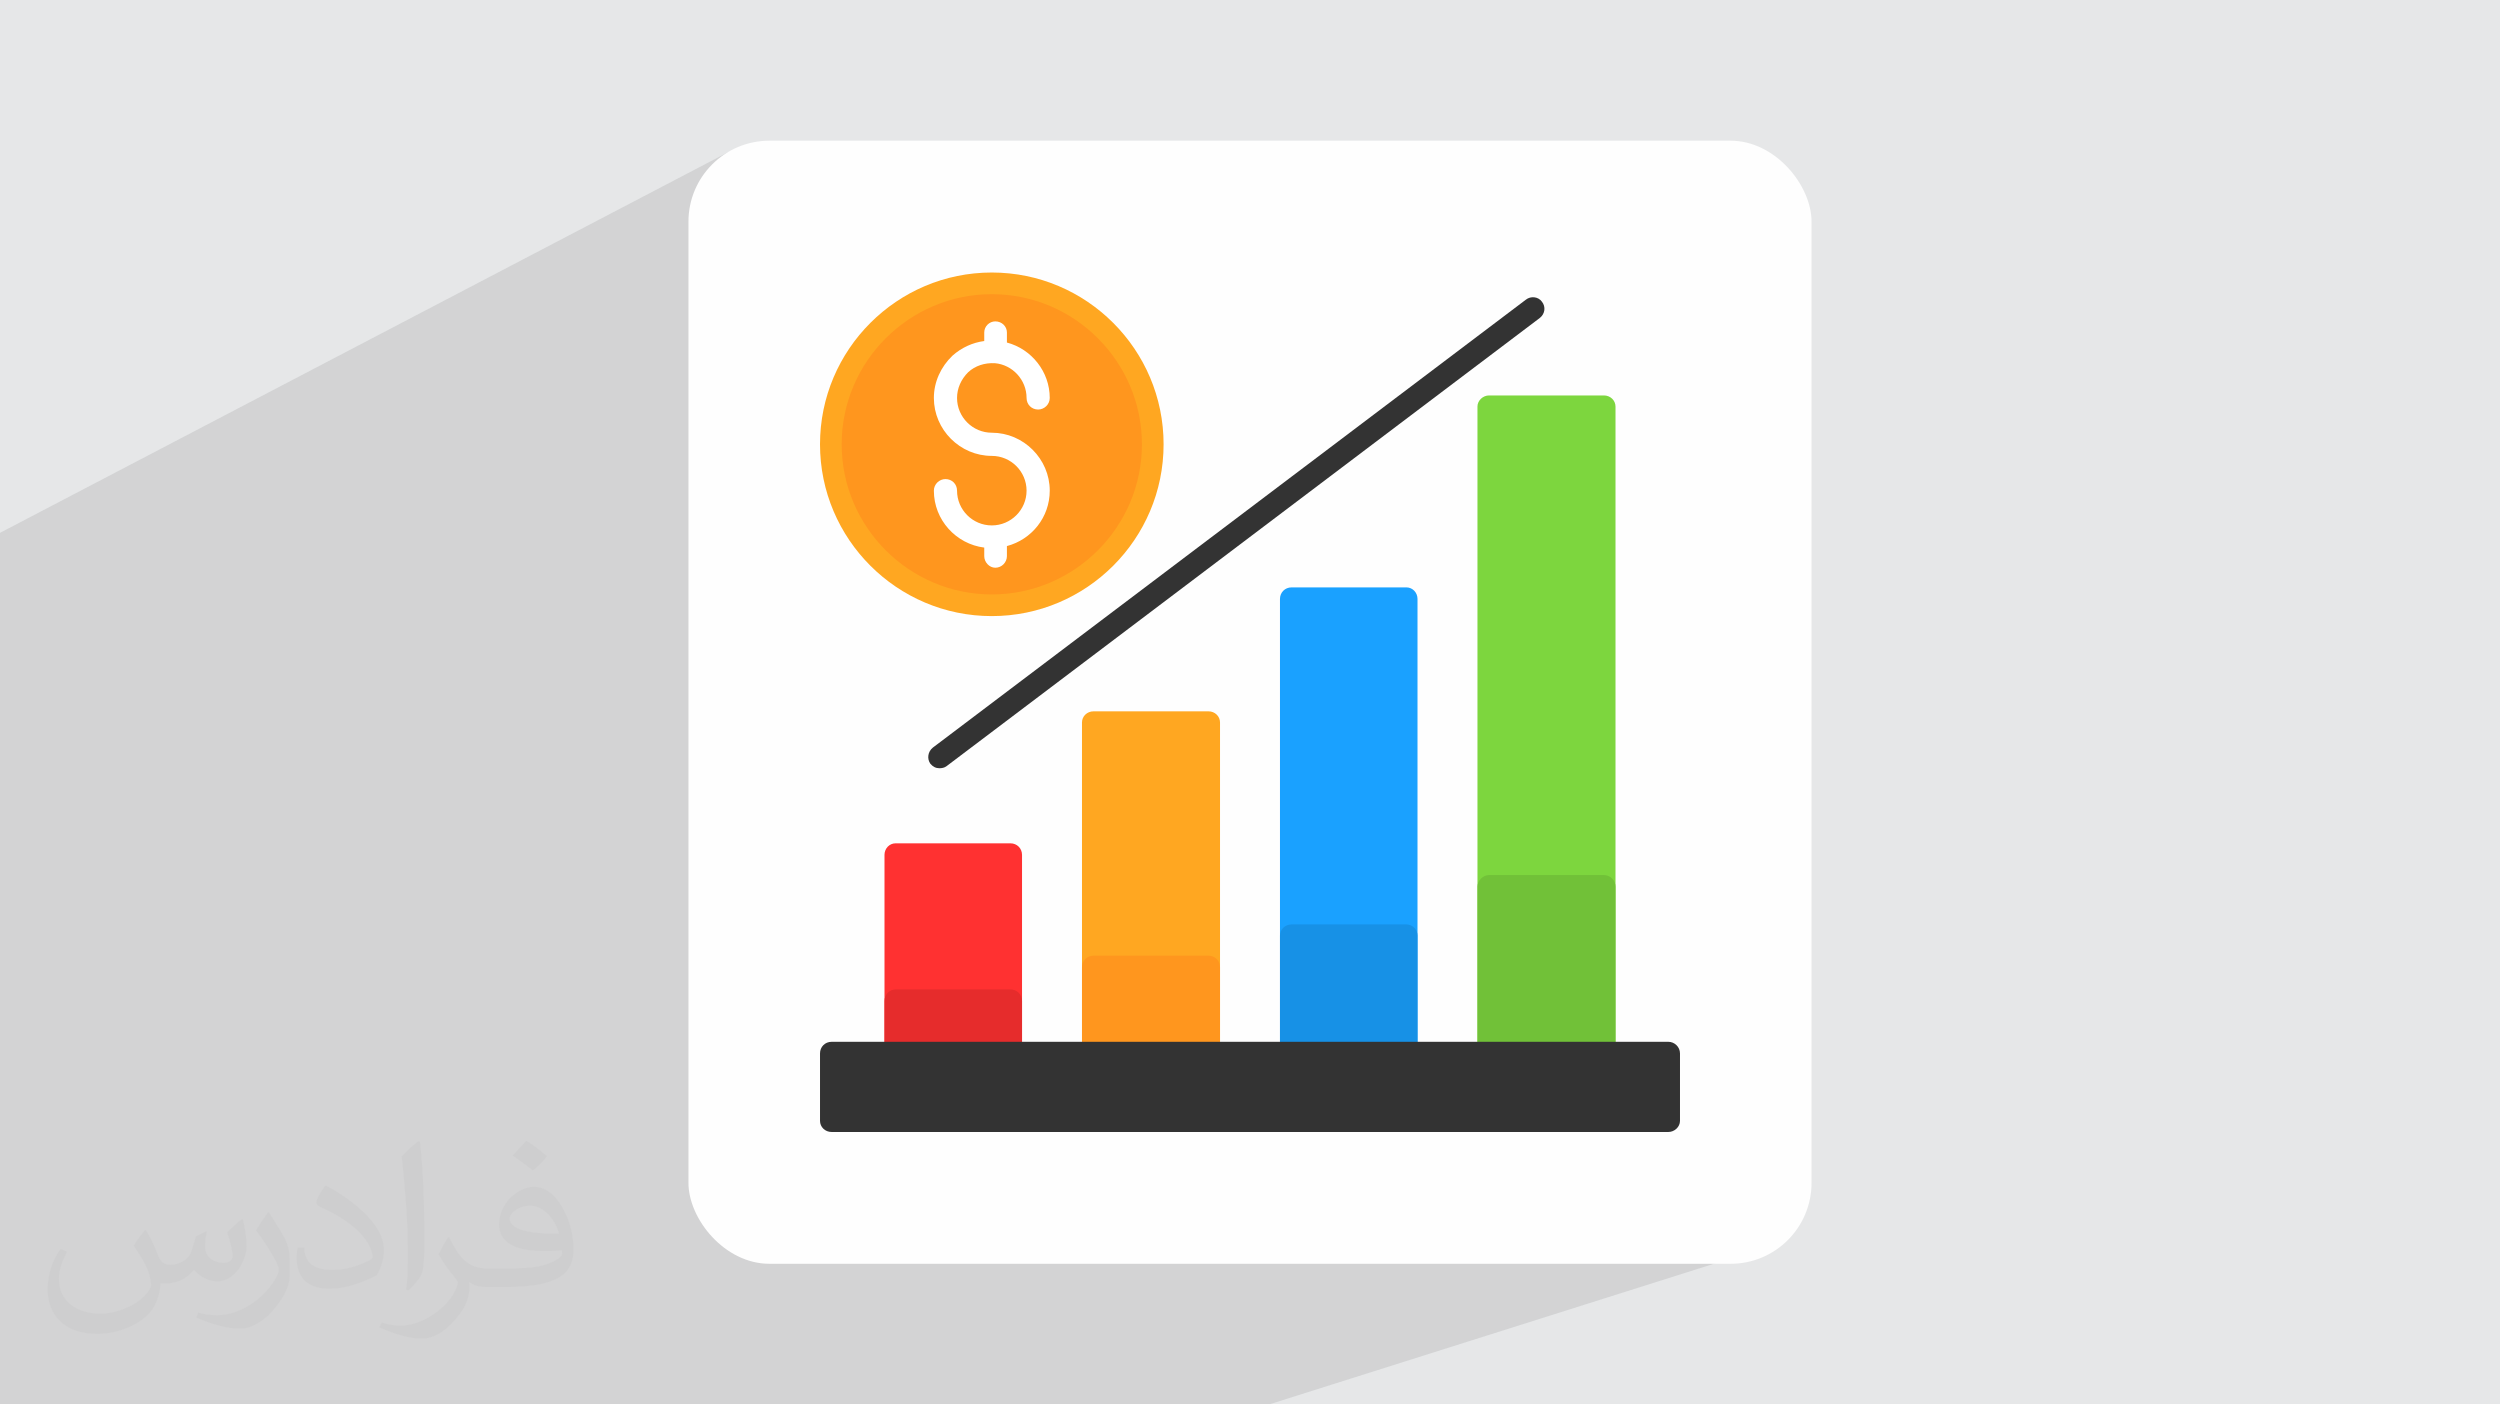<?xml version="1.0" encoding="UTF-8"?>
<!DOCTYPE svg PUBLIC "-//W3C//DTD SVG 1.0//EN" "http://www.w3.org/TR/2001/REC-SVG-20010904/DTD/svg10.dtd">
<!-- Creator: CorelDRAW -->
<svg xmlns="http://www.w3.org/2000/svg" xml:space="preserve" width="94.192mm" height="52.917mm" version="1.0" style="shape-rendering:geometricPrecision; text-rendering:geometricPrecision; image-rendering:optimizeQuality; fill-rule:evenodd; clip-rule:evenodd"
viewBox="0 0 9404.92 5283.66"
 xmlns:xlink="http://www.w3.org/1999/xlink"
 xmlns:xodm="http://www.corel.com/coreldraw/odm/2003">
 <defs>
  <style type="text/css">
   <![CDATA[
    .fil3 {fill:#FEFEFE}
    .fil12 {fill:#1791E6}
    .fil8 {fill:#1AA1FF}
    .fil10 {fill:#333333}
    .fil11 {fill:#71C138}
    .fil7 {fill:#7DD63E}
    .fil13 {fill:#E62C2C}
    .fil9 {fill:#FF3131}
    .fil5 {fill:#FF961E}
    .fil4 {fill:#FFA721}
    .fil6 {fill:white}
    .fil2 {fill:#373435;fill-opacity:0.031}
    .fil1 {fill:#2B2A29;fill-opacity:0.102}
    .fil0 {fill:#E6E7E8}
   ]]>
  </style>
 </defs>
 <g id="Layer_x0020_1">
  <polygon class="fil0" points="-0,0 9404.92,0 9404.92,5283.66 -0,5283.66 "/>
  <polygon class="fil1" points="6532.25,3955.98 6723.22,4667.13 4773.4,5283.66 38.76,5283.66 -0,5283.66 -0,2004.49 2736.98,573.52 "/>
  <path class="fil2" d="M548.54 4627.69c17.95,27.21 29.6,53.36 40.96,82.43 8.45,16.91 12.93,48.09 52.57,48.09 11.61,0 28.28,-3.42 43.06,-11.61 16.63,-8.73 29.32,-21.94 35.94,-42l15.85 -53.36 38.57 -19.02 2.64 2.64c-5.27,20.09 -6.59,39.36 -6.59,54.43 0,44.63 38.57,61.56 69.22,61.56 17.95,0 34.09,-8.73 34.09,-25.11 0,-21.13 -8.98,-57.06 -20.62,-89.29 17.95,-17.95 35.94,-35.94 56.53,-50.47l3.17 1.6c8.98,38.04 14,75.56 14,100.66 0,24.57 -10.83,51.79 -19.81,69.49 -18.49,34.87 -51.25,62.62 -90.87,62.62 -30.1,0 -63.65,-15.07 -86.66,-43.06l-1.32 0c-21.66,26.96 -55.22,51.25 -108.86,51.25l-16.63 0c-2.64,35.41 -10.29,60.49 -21.94,82.95 -31.95,62.34 -126.81,106.47 -216.1,106.47 -124.17,0 -186.51,-71.59 -186.51,-166.96 0,-58.91 19.27,-113.6 48.88,-152.42l24.29 10.04c-18.49,35.41 -30.91,68.68 -30.91,101.45 0,89.29 72.66,131.83 156.4,131.83 77.68,0 173.83,-49.41 191.28,-106.72 -6.59,-62.62 -30.1,-91.93 -66.04,-148.99 10.83,-19.02 24.83,-38.04 42.28,-58.38l3.17 0 0 0 0 0 -0.02 -0.09zm1432.13 -336.04c26.15,16.39 51.79,35.66 76.87,57.85 -14,19.81 -31.45,37.79 -53.11,53.64 -25.11,-20.34 -50.19,-37.79 -75.84,-56.27 17.42,-19.55 34.62,-38.29 52.04,-55.22l0 0 0 0 0 0 0 0 0 0 0.03 0zm13.47 244.11c-42.28,0 -76.87,27.75 -76.87,48.34 0,44.13 84.53,57.85 185.72,57.31 -12.68,-51.79 -57.06,-105.68 -108.86,-105.68l0.01 0.03zm-94.86 236.19c54.96,0 103.04,-1.6 139.74,-10.83 40.96,-10.29 75.56,-30.91 75.56,-45.17 0,-3.7 0,-8.19 -1.32,-11.89 -22.98,2.11 -49.41,2.11 -72.38,2.11 -74.49,0 -131.55,-16.91 -154.02,-58.66 -5.55,-11.61 -9.51,-24.57 -9.51,-39.36 0,-40.43 17.42,-79.79 48.09,-107 25.61,-22.45 53.89,-36.44 82.67,-36.44 52.04,0 93.51,41.75 122.57,107.54 15.85,35.94 26.68,77.4 26.68,129.72 0,34.87 -9.51,64.19 -31.17,85.85 -40.43,39.11 -114.92,53.89 -229.04,53.89l-51.79 0 0 0 -13.47 0c-28.28,0 -48.62,-5.02 -64.72,-17.42l-2.64 0c0.79,6.59 1.32,12.93 1.32,19.02 0,25.61 -8.45,58.38 -25.61,84.53 -50.72,75.3 -105.68,108.04 -153.24,108.04 -48.09,0 -107,-18.49 -160.11,-42.54l9.51 -18.49c17.17,7.13 40.96,11.89 73.7,11.89 85.85,0 198.66,-82.43 212.66,-163 -3.17,-6.59 -8.98,-15.32 -17.17,-24.57 -25.11,-29.85 -40.96,-54.68 -55.75,-80.83 12.68,-25.11 24.29,-45.17 35.13,-63.4l4.49 -0.53c36.72,74.77 69.99,117.55 144.23,117.55l11.61 0 0 0 53.89 0 0 0 0 0 0 0 0 0 0 0 0.09 0.01zm-371.98 79c6.34,-34.34 6.87,-72.91 6.87,-108.86l0 -53.36c0,-99.6 -12.68,-244.36 -22.98,-338.68 17.95,-19.27 43.06,-42 62.87,-57.31l5.81 1.6c13.47,118.62 16.63,256 16.63,383.06 0,33.3 -1.32,65.79 -4.49,89.55 -1.85,30.1 -19.27,52.83 -56.53,87.7l-8.19 -3.7zm-382.8 -157.19c1.85,46.77 24.83,83.49 105.15,83.49 49.93,0 92.19,-12.93 138.96,-35.13 8.45,-3.7 12.93,-8.73 12.93,-12.93 0,-29.32 -22.45,-68.15 -60.23,-103.55 -36.72,-33.3 -85.34,-62.62 -130.76,-82.18 -15.6,-6.59 -20.62,-13.47 -20.62,-20.09 0,-13.47 17.95,-41.75 32.77,-62.09l5.02 -0.53c52.04,27.21 110.17,67.64 153.24,112.53 39.11,41.47 63.4,83.49 63.4,129.19 0,33.81 -10.29,65.51 -26.96,95.11 -57.06,28.79 -117.83,50.72 -178.06,50.72 -73.17,0 -123.1,-34.34 -123.1,-114.92 0,-8.73 0,-22.19 3.17,-39.64l25.11 0 0 0 0 0 0 0 0 0 0 0 -0.02 0zm-132.37 -132.9l45.45 73.45c16.63,27.21 32.23,56.81 32.23,103.55l0 59.7c0,48.34 -30.91,100.13 -80.83,151.38 -39.11,34.62 -73.7,49.41 -105.68,49.41 -47.55,0 -101.98,-14.79 -164.85,-41.75l7.13 -18.49c19.81,5.27 42.79,9.77 71.06,9.77 90.36,-0.53 182.8,-66.57 225.08,-147.15 5.02,-9.26 6.87,-17.95 6.87,-24.04 0,-9.26 -5.02,-19.55 -8.98,-28.79 -22.98,-43.31 -48.62,-82.95 -76.87,-119.68 14.79,-23.25 29.6,-45.7 45.7,-67.9l3.7 0.53 0 0 0 0 0 0 0 0 0 0 -0.02 0.01z"/>
  <rect class="fil3" x="2589.93" y="529.3" width="4225.03" height="4225.03" rx="304.59" ry="304.59"/>
  <g id="_2774574474592">
   <g id="Layer_x0020_1_0">
    <path class="fil4" d="M3731.13 2317.74c-356.31,0 -646.28,-289.97 -646.28,-646.28 0,-356.31 289.97,-646.28 646.28,-646.28 356.31,0 646.28,289.97 646.28,646.28 0,356.31 -289.97,646.28 -646.28,646.28z"/>
    <path class="fil5" d="M3731.13 2236.25c-310.82,0 -564.78,-253.97 -564.78,-564.79 0,-310.82 253.97,-564.78 564.78,-564.78 310.83,0 564.79,253.97 564.79,564.78 0,310.83 -253.97,564.79 -564.79,564.79z"/>
    <path class="fil6" d="M3702.7 2059.99c-106.13,-13.27 -189.52,-104.24 -189.52,-214.17 0,-24.64 20.85,-43.59 43.58,-43.59 24.64,0 43.59,18.95 43.59,43.59 0,72.02 58.75,130.77 130.77,130.77 72.02,0 130.77,-58.75 130.77,-130.77 0,-72.02 -58.75,-130.77 -130.77,-130.77 -119.4,0 -217.95,-98.55 -217.95,-217.96 0,-60.65 26.53,-117.5 70.12,-159.2 34.11,-30.32 75.81,-49.28 119.4,-54.96l0 -32.22c0,-22.75 18.95,-41.7 41.7,-41.7 24.63,0 43.59,18.95 43.59,41.7l0 37.9c92.86,24.64 161.1,109.92 161.1,208.47 0,24.64 -20.85,43.59 -43.59,43.59 -24.64,0 -43.59,-18.95 -43.59,-43.59 0,-68.23 -53.06,-125.08 -119.4,-130.77 -37.9,-1.89 -73.92,9.48 -100.45,34.12 -26.53,26.53 -41.7,60.65 -41.7,96.65 0,72.02 58.75,130.78 130.77,130.78 119.4,0 217.96,98.55 217.96,217.95 0,100.45 -68.24,183.84 -161.1,208.47l0 37.91c0,22.74 -18.96,43.58 -43.59,43.58 -22.75,0 -41.7,-20.85 -41.7,-43.58l0 -32.22z"/>
    <path class="fil7" d="M6033.88 3996.95l-432.12 0c-22.75,0 -43.59,-18.95 -43.59,-43.59l0 -2424.04c0,-22.74 20.85,-41.7 43.59,-41.7l432.12 0c24.64,0 43.59,18.96 43.59,41.7l0 2424.04c0,24.64 -18.95,43.59 -43.59,43.59z"/>
    <path class="fil8" d="M5290.93 3996.95l-432.12 0c-24.64,0 -43.59,-18.95 -43.59,-43.59l0 -1700.05c0,-24.64 18.95,-43.59 43.59,-43.59l432.12 0c22.75,0 41.7,18.95 41.7,43.59l0 1700.05c0,24.64 -18.95,43.59 -41.7,43.59z"/>
    <path class="fil9" d="M3801.26 3996.95l-432.12 0c-22.75,0 -41.7,-18.95 -41.7,-43.59l0 -737.25c0,-24.64 18.95,-43.59 41.7,-43.59l432.12 0c24.64,0 43.59,18.95 43.59,43.59l0 737.25c0,24.64 -18.95,43.59 -43.59,43.59z"/>
    <path class="fil4" d="M4546.1 3996.95l-432.13 0c-24.63,0 -43.58,-18.95 -43.58,-43.59l0 -1235.71c0,-22.75 18.95,-41.7 43.58,-41.7l432.13 0c24.63,0 43.59,18.95 43.59,41.7l0 1235.71c0,24.64 -18.96,43.59 -43.59,43.59z"/>
    <path class="fil10" d="M3534.03 2890.11c-13.27,0 -24.64,-5.68 -34.12,-17.05 -13.27,-18.95 -9.48,-45.49 9.48,-60.65l2230.72 -1684.89c18.95,-15.17 47.38,-11.37 60.65,7.58 15.17,18.95 11.37,45.49 -7.58,60.65l-2232.62 1686.79c-7.58,5.68 -17.05,7.58 -26.53,7.58z"/>
    <path class="fil11" d="M6033.88 3996.95l-432.12 0c-22.75,0 -43.59,-18.95 -43.59,-43.59l0 -617.85c0,-22.75 20.85,-43.59 43.59,-43.59l432.12 0c24.64,0 43.59,20.85 43.59,43.59l0 617.85c0,24.64 -18.95,43.59 -43.59,43.59z"/>
    <path class="fil12" d="M5290.93 3996.95l-432.12 0c-24.64,0 -43.59,-18.95 -43.59,-43.59l0 -434.01c0,-22.75 18.95,-41.7 43.59,-41.7l432.12 0c22.75,0 41.7,18.95 41.7,41.7l0 434.01c0,24.64 -18.95,43.59 -41.7,43.59z"/>
    <path class="fil13" d="M3801.26 3996.95l-432.12 0c-22.75,0 -41.7,-18.95 -41.7,-43.59l0 -187.63c0,-24.64 18.95,-43.59 41.7,-43.59l432.12 0c24.64,0 43.59,18.95 43.59,43.59l0 187.63c0,24.64 -18.95,43.59 -43.59,43.59z"/>
    <path class="fil5" d="M4546.1 3996.95l-432.13 0c-24.63,0 -43.58,-18.95 -43.58,-43.59l0 -314.61c0,-24.63 18.95,-43.59 43.58,-43.59l432.13 0c24.63,0 43.59,18.96 43.59,43.59l0 314.61c0,24.64 -18.96,43.59 -43.59,43.59z"/>
    <path class="fil10" d="M6276.47 4258.49l-3148.02 0c-24.64,0 -43.59,-18.95 -43.59,-41.7l0 -253.97c0,-24.63 18.95,-43.59 43.59,-43.59l3148.02 0c22.75,0 43.59,18.96 43.59,43.59l0 253.97c0,22.75 -20.85,41.7 -43.59,41.7z"/>
   </g>
  </g>
 </g>
</svg>

